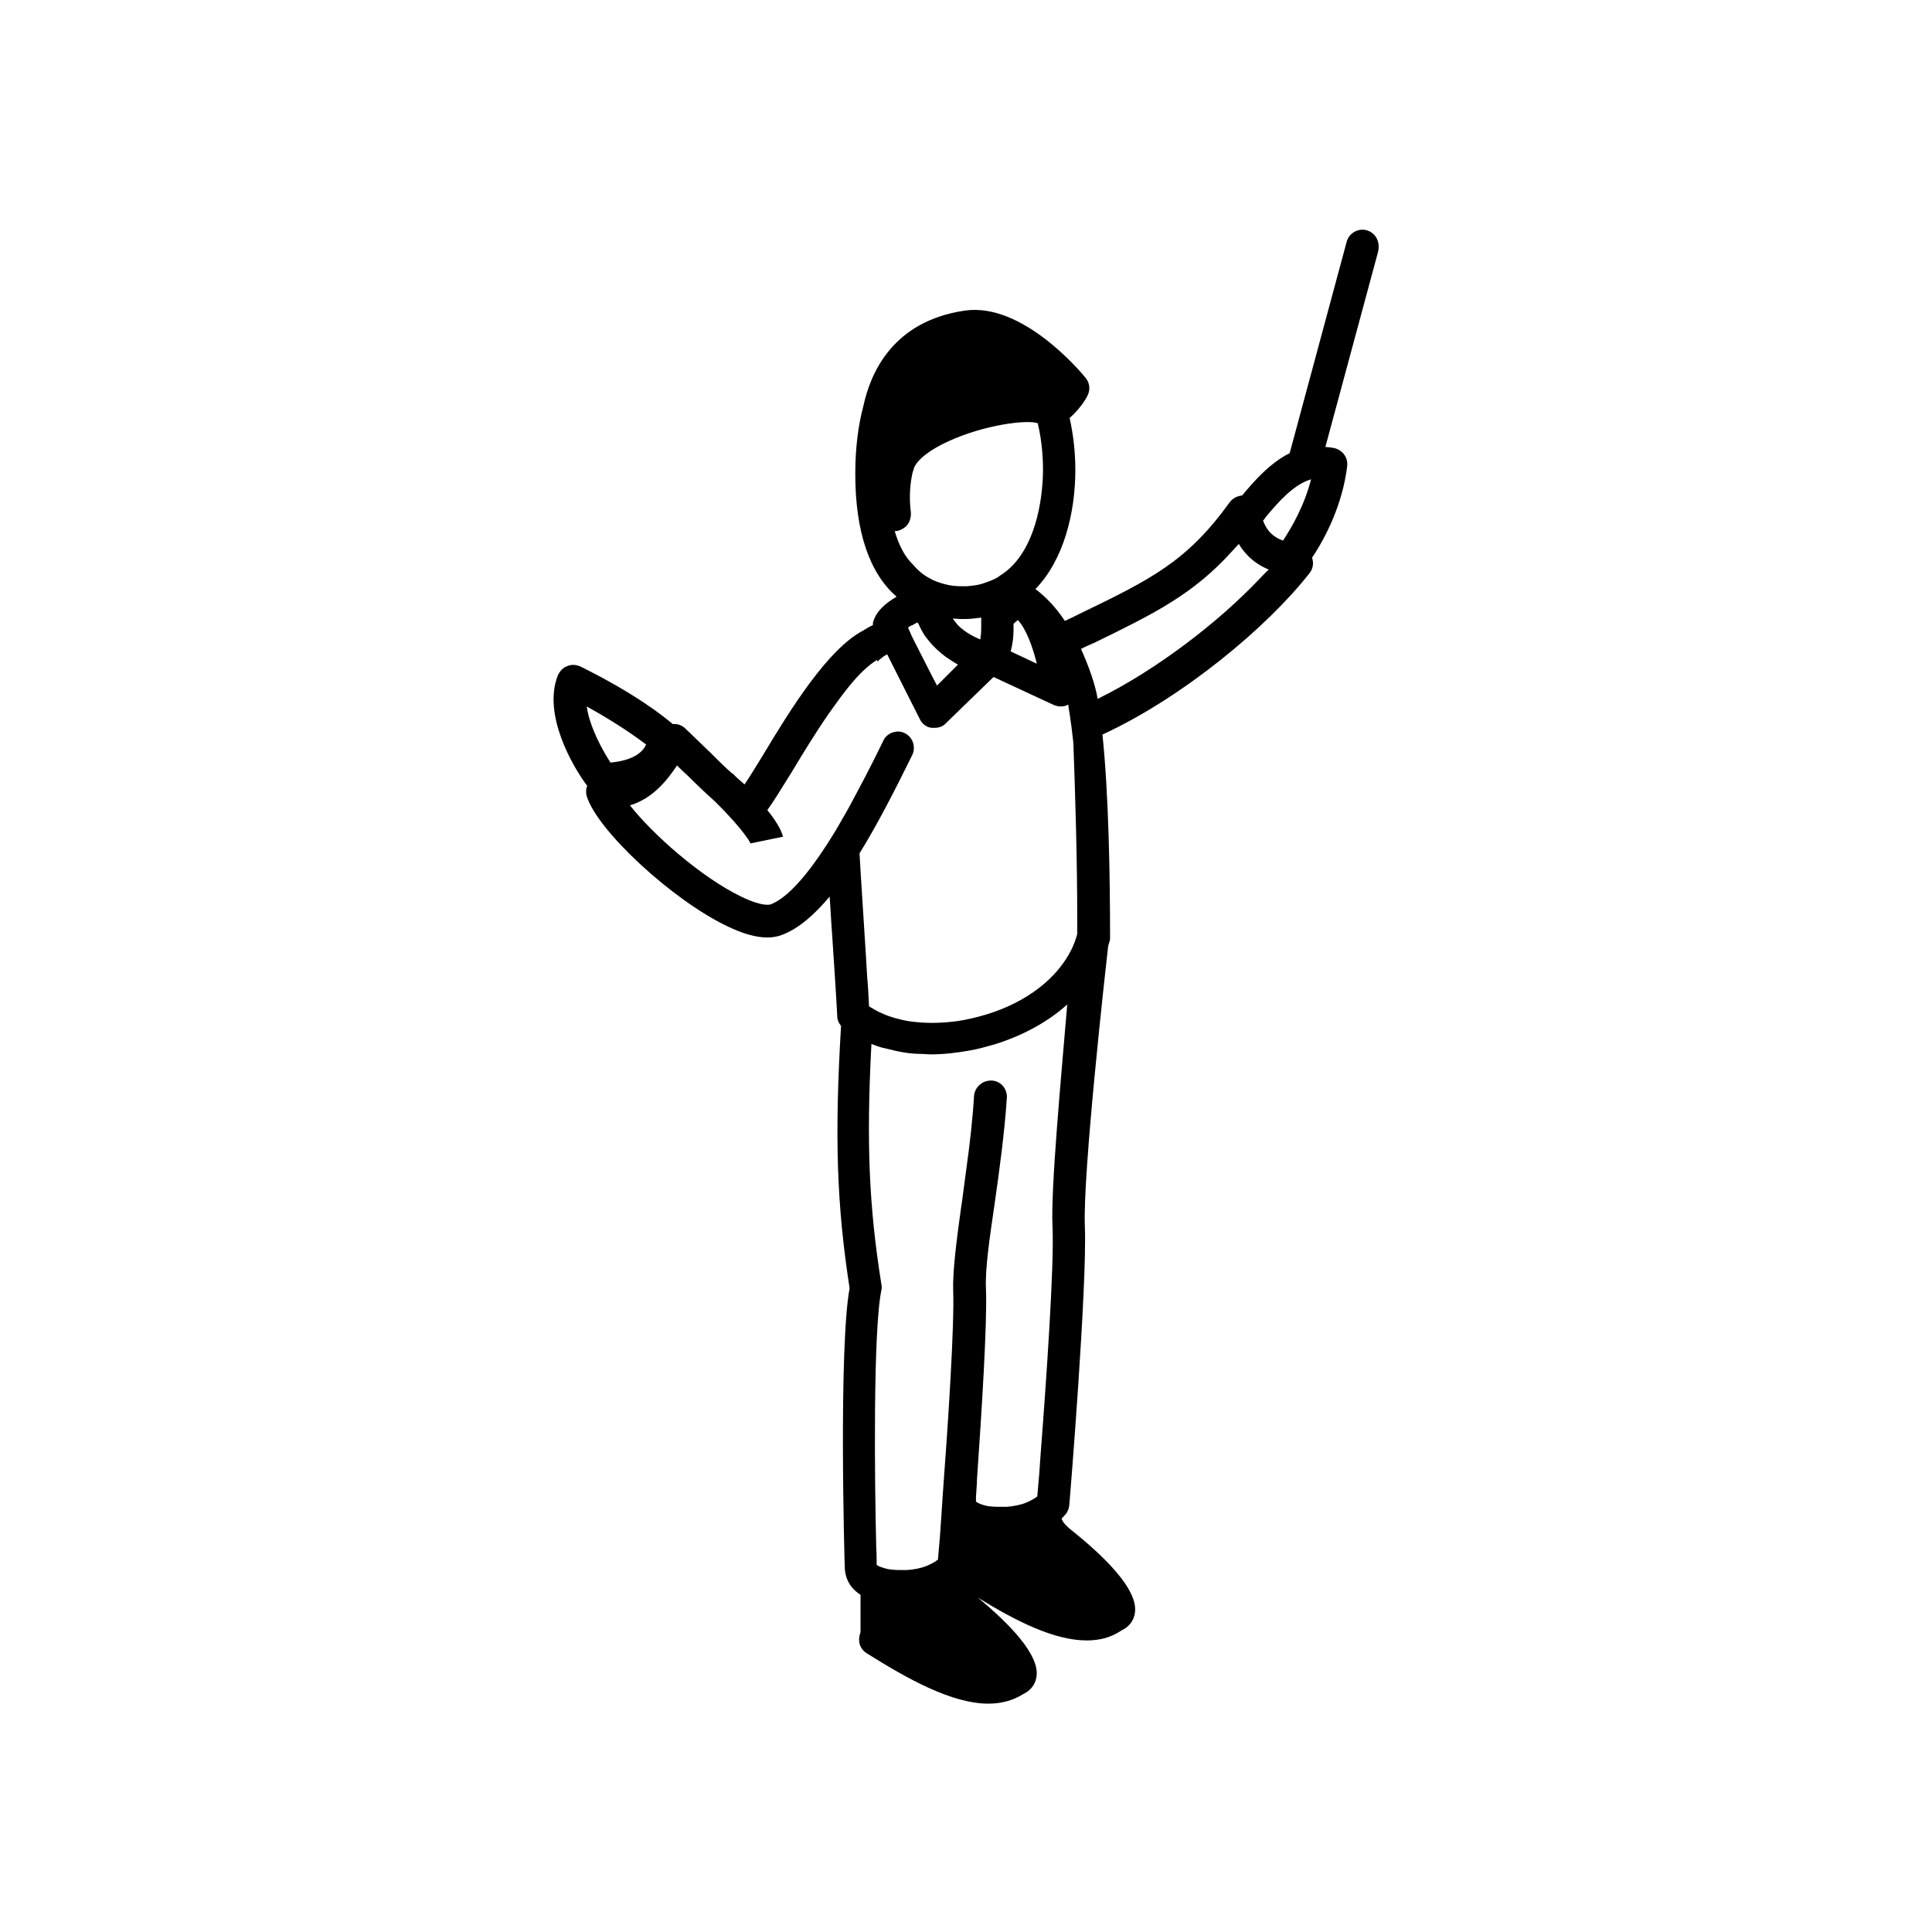 <?xml version="1.0" encoding="UTF-8"?>
<!-- Uploaded to: ICON Repo, www.iconrepo.com, Generator: ICON Repo Mixer Tools -->
<svg fill="#000000" width="800px" height="800px" version="1.1" viewBox="144 144 512 512" xmlns="http://www.w3.org/2000/svg">
 <path d="m506.18 205.02c-2.266-0.629-4.66 0.754-5.289 3.023l-15.113 56.047c-5.289 2.644-9.445 7.43-12.594 11.211-1.258 0.125-2.519 0.754-3.273 1.762-11.336 15.742-20.781 20.402-39.801 29.598-1.258 0.629-2.519 1.258-3.906 1.891-2.266-3.402-4.914-6.297-7.809-8.438 7.559-7.809 10.578-20.277 10.578-31.613 0-4.535-0.504-9.195-1.512-13.73 3.148-2.769 4.66-5.668 4.785-6.047 0.754-1.512 0.504-3.273-0.504-4.535-1.637-2.016-16.879-20.027-31.992-17.887-19.145 2.769-25.066 16.5-26.953 25.316-1.387 5.164-2.141 11.211-2.141 18.012 0 15.242 3.777 26.324 10.957 32.496-2.769 1.637-5.289 3.652-6.172 6.551-0.125 0.379-0.125 0.754-0.125 1.008-0.883 0.379-1.762 0.883-2.519 1.387-9.445 4.914-19.398 21.035-26.574 33-1.637 2.644-3.527 5.793-4.914 7.809-0.629-0.504-1.387-1.258-2.141-1.891-0.25-0.25-0.504-0.504-0.754-0.754-0.125-0.125-0.25-0.25-0.379-0.25-2.016-1.762-4.031-3.777-5.918-5.668-2.519-2.394-4.914-4.785-6.676-6.422-0.883-0.754-2.016-1.133-3.148-1.008-2.394-2.016-9.699-7.934-24.434-15.242-1.133-0.504-2.394-0.629-3.527-0.125-1.133 0.379-2.016 1.387-2.519 2.519-4.031 10.328 3.906 24.059 7.809 29.223-0.379 0.883-0.379 1.891-0.125 2.769 2.898 9.195 22.672 27.457 37.156 34.387 4.156 2.016 7.684 3.023 10.707 3.023 1.512 0 2.769-0.25 4.031-0.754 4.281-1.637 8.438-5.289 12.469-10.078 0.25 3.148 0.379 6.422 0.629 9.574 0.504 7.684 1.008 14.988 1.387 22.043 0 1.008 0.379 1.891 1.008 2.644-1.762 29.473-1.133 47.484 2.266 69.527-2.898 15.742-1.387 71.918-1.258 74.438 0.125 1.512 0.629 4.535 4.156 6.801v9.699 0.25c-0.25 0.629-0.379 1.258-0.379 2.016 0 1.387 0.754 2.769 2.016 3.527 10.832 6.801 22.547 13.352 32.242 13.352 3.273 0 6.422-0.754 9.195-2.519 1.891-0.883 3.148-2.394 3.527-4.41 1.133-5.918-7.43-14.484-15.492-21.16 10.203 6.297 20.277 11.336 28.844 11.336 3.402 0 6.422-0.754 9.195-2.644 1.891-0.883 3.148-2.394 3.527-4.41 1.258-6.422-8.691-15.742-17.254-22.547-1.008-0.883-1.762-1.637-2.141-2.644 0.379-0.379 0.754-0.883 1.133-1.258 0.504-0.629 0.754-1.387 0.883-2.141 0.25-2.394 4.785-58.695 4.156-73.934-0.629-13.73 5.414-67.762 6.172-74.438 0.125-0.379 0.25-0.883 0.379-1.258 0.125-0.379 0.125-0.629 0.125-1.008 0-16.625-0.379-38.164-2.016-53.781 21.285-9.824 43.707-28.465 54.914-42.824 0.883-1.133 1.133-2.644 0.629-4.031 3.527-5.289 8.062-13.98 9.32-24.309 0.25-2.266-1.258-4.281-3.527-4.785-0.754-0.125-1.512-0.25-2.266-0.25l13.98-51.766c0.621-2.781-0.762-5.051-3.031-5.68zm-28.34 92.324c-10.832 11.461-27.332 24.184-42.949 31.867-0.629-3.777-2.266-8.438-4.41-13.227 1.133-0.629 2.394-1.133 3.527-1.637 15.742-7.684 26.324-12.848 36.777-24.562 0.504-0.504 1.008-1.133 1.512-1.637 2.141 3.527 4.914 5.543 7.934 6.801-0.879 0.758-1.633 1.637-2.391 2.394zm-48.363 89.551v4.535 0.125c-0.379 1.387-0.883 2.769-1.512 4.031-3.777 7.684-11.84 13.98-22.547 17.254-2.519 0.754-5.164 1.387-7.684 1.762-3.777 0.504-7.559 0.629-10.957 0.25-1.512-0.125-3.023-0.379-4.41-0.754-1.637-0.379-3.148-0.883-4.535-1.512-0.629-0.25-1.387-0.629-2.016-1.008-0.504-0.25-1.008-0.629-1.512-0.883-0.125-2.519-0.25-5.164-0.504-7.934-0.125-2.141-0.25-4.281-0.379-6.422-0.125-2.016-0.25-3.906-0.379-5.918-0.379-6.422-0.883-13.352-1.258-20.277 4.914-7.934 9.574-17.129 13.98-26.07 1.008-2.141 0.125-4.785-2.016-5.793-1.008-0.504-2.016-0.504-2.898-0.25-1.133 0.25-2.266 1.133-2.769 2.266-1.637 3.402-4.031 8.188-6.801 13.352-1.258 2.394-2.644 5.039-4.156 7.559-1.258 2.266-2.644 4.535-4.031 6.676-4.914 7.559-10.078 13.855-14.738 15.742-0.25 0.125-2.266 0.754-7.934-2.016-10.707-5.164-23.555-16.625-29.473-24.184 5.918-1.762 9.824-6.551 12.469-10.578 0.883 0.883 1.762 1.762 2.769 2.644 2.394 2.394 4.914 4.785 7.18 6.801 8.312 8.188 9.699 11.461 9.699 11.586-0.125-0.25-0.125-0.379-0.125-0.379l8.562-1.766c-0.25-1.008-1.008-3.148-4.156-7.055 1.512-2.016 3.402-5.164 6.551-10.203 2.644-4.41 6.172-10.203 9.824-15.492 1.891-2.644 3.777-5.289 5.668-7.559 2.394-2.898 4.785-5.164 7.055-6.551l0.125 0.504c0.379-0.504 0.883-0.883 1.387-1.258 0 0 0.125 0 0.125-0.125 0.25-0.125 0.629-0.379 0.883-0.504 0 0 0.125 0 0.125-0.125l8.691 17.254c0.629 1.258 1.762 2.141 3.148 2.266h0.754c1.133 0 2.266-0.379 3.023-1.258l12.594-12.219 10.832 5.039 5.164 2.394c0.629 0.25 1.258 0.379 1.891 0.379 0.629 0 1.258-0.125 1.891-0.504 0.125 0.504 0.125 1.133 0.25 1.637 0.25 1.387 0.379 2.769 0.629 4.281 0.125 1.387 0.379 2.898 0.504 4.41 0.512 13.855 1.016 31.238 1.016 45.848zm-6.551 82.246c0.504 10.328-1.762 42.32-3.148 60.207-0.125 2.016-0.25 3.777-0.379 5.414-0.25 2.519-0.379 4.535-0.504 5.793-0.754 0.629-1.762 1.133-2.898 1.637-1.512 0.629-3.402 1.008-5.289 1.133h-1.008-0.754c-1.891 0-3.273-0.125-4.41-0.504-0.379-0.125-0.754-0.25-1.008-0.379-0.379-0.125-0.754-0.379-0.883-0.504v-0.629-0.125-0.629c0.125-1.133 0.125-2.394 0.25-3.652v-0.629c1.258-18.137 2.769-41.816 2.394-50.758-0.25-4.914 0.883-12.973 2.266-22.293 1.258-8.816 2.644-18.766 3.273-28.34 0.125-2.394-1.637-4.41-4.031-4.535-0.754 0-1.387 0.125-2.016 0.379-1.387 0.629-2.519 2.016-2.644 3.652-0.379 6.297-1.133 12.848-2.016 19.145-0.379 2.898-0.754 5.793-1.133 8.566-0.125 0.629-0.125 1.133-0.25 1.637-1.258 9.07-2.266 16.879-2.141 22.168 0.379 9.32-1.387 36.023-2.769 54.41-0.125 2.016-0.25 4.031-0.379 5.793-0.125 2.016-0.25 3.777-0.379 5.414-0.25 2.519-0.379 4.535-0.504 5.793-0.754 0.629-1.762 1.133-2.898 1.637-1.512 0.629-3.402 1.008-5.289 1.133h-1.008-0.629c-1.891 0-3.273-0.125-4.41-0.504-0.379-0.125-0.754-0.25-1.133-0.379-0.379-0.125-0.754-0.379-0.883-0.504v-0.629-0.125c0-0.883 0-2.394-0.125-4.281v-0.504c-0.379-15.367-0.883-56.301 1.387-67.258 0.125-0.504 0.125-1.008 0-1.512-3.273-20.531-4.031-37.406-2.644-63.73 1.258 0.504 2.644 1.008 4.031 1.258 1.512 0.379 3.023 0.754 4.66 1.008 1.512 0.25 3.023 0.379 4.535 0.379 0.754 0 1.637 0.125 2.394 0.125 3.402 0 6.801-0.379 10.328-1.008 2.266-0.379 4.41-1.008 6.676-1.637 7.684-2.394 14.234-6.047 19.27-10.578-1.637 19.523-4.406 48.871-3.902 58.945zm-107.69-127.84c-1.637 3.652-6.676 4.535-9.445 4.785-2.141-3.273-5.543-9.445-6.297-14.863 8.184 4.535 13.223 8.188 15.742 10.078zm69.398-30.984c0.379-0.25 0.629-0.504 1.133-0.629 0.379-0.25 0.883-0.504 1.387-0.754 0 0.125 0.125 0.25 0.25 0.379 0.629 1.387 1.258 2.644 2.141 3.777 0.25 0.25 0.379 0.504 0.629 0.754 1.387 1.762 3.023 3.148 4.535 4.281 0.883 0.629 1.762 1.133 2.519 1.637 0.25 0.125 0.504 0.25 0.629 0.379l-5.543 5.543-1.762-3.402-4.031-7.934-0.883-1.762zm-3.527-25.566c0.629 0 1.258-0.125 1.891-0.504 1.637-0.754 2.519-2.519 2.394-4.41-0.504-4.031-0.25-7.684 0.504-10.832 0.125-0.25 0.25-0.504 0.25-0.754 0.504-1.762 3.148-4.535 9.195-7.305 9.574-4.41 20.906-5.793 23.68-4.785 1.258 5.289 1.387 10.203 1.387 12.219 0 3.652-0.504 17.129-7.684 25.066-1.133 1.258-2.394 2.266-3.777 3.148-0.125 0.125-0.379 0.25-0.504 0.379-1.258 0.754-2.769 1.258-4.281 1.762-1.258 0.379-2.644 0.504-4.031 0.629h-1.008c-1.637 0-3.148-0.125-4.535-0.504-1.512-0.379-3.023-0.883-4.281-1.637-1.637-0.883-3.023-2.016-4.281-3.527-2.273-2.144-3.785-5.168-4.918-8.945zm15.367 23.172c0.754 0 1.512 0.125 2.394 0.125 1.008 0 2.016 0 3.023-0.125 0.754-0.125 1.387-0.125 2.141-0.25v2.769c0 1.258-0.125 2.266-0.25 3.023-1.762-0.754-4.031-1.891-5.918-3.777-0.512-0.629-0.887-1.133-1.391-1.766zm15.367 8.691c0.504-1.891 0.754-3.777 0.754-5.543v-1.762l1.133-1.008c2.141 2.266 3.906 6.926 5.039 11.586l-6.422-3.023zm79.602-45.594c-1.762 6.926-5.039 12.594-7.43 16.246-2.394-0.883-4.156-2.266-5.289-5.289 0.25-0.25 0.504-0.629 0.754-1.008 3.273-3.902 7.305-8.562 11.965-9.949z"/>
</svg>